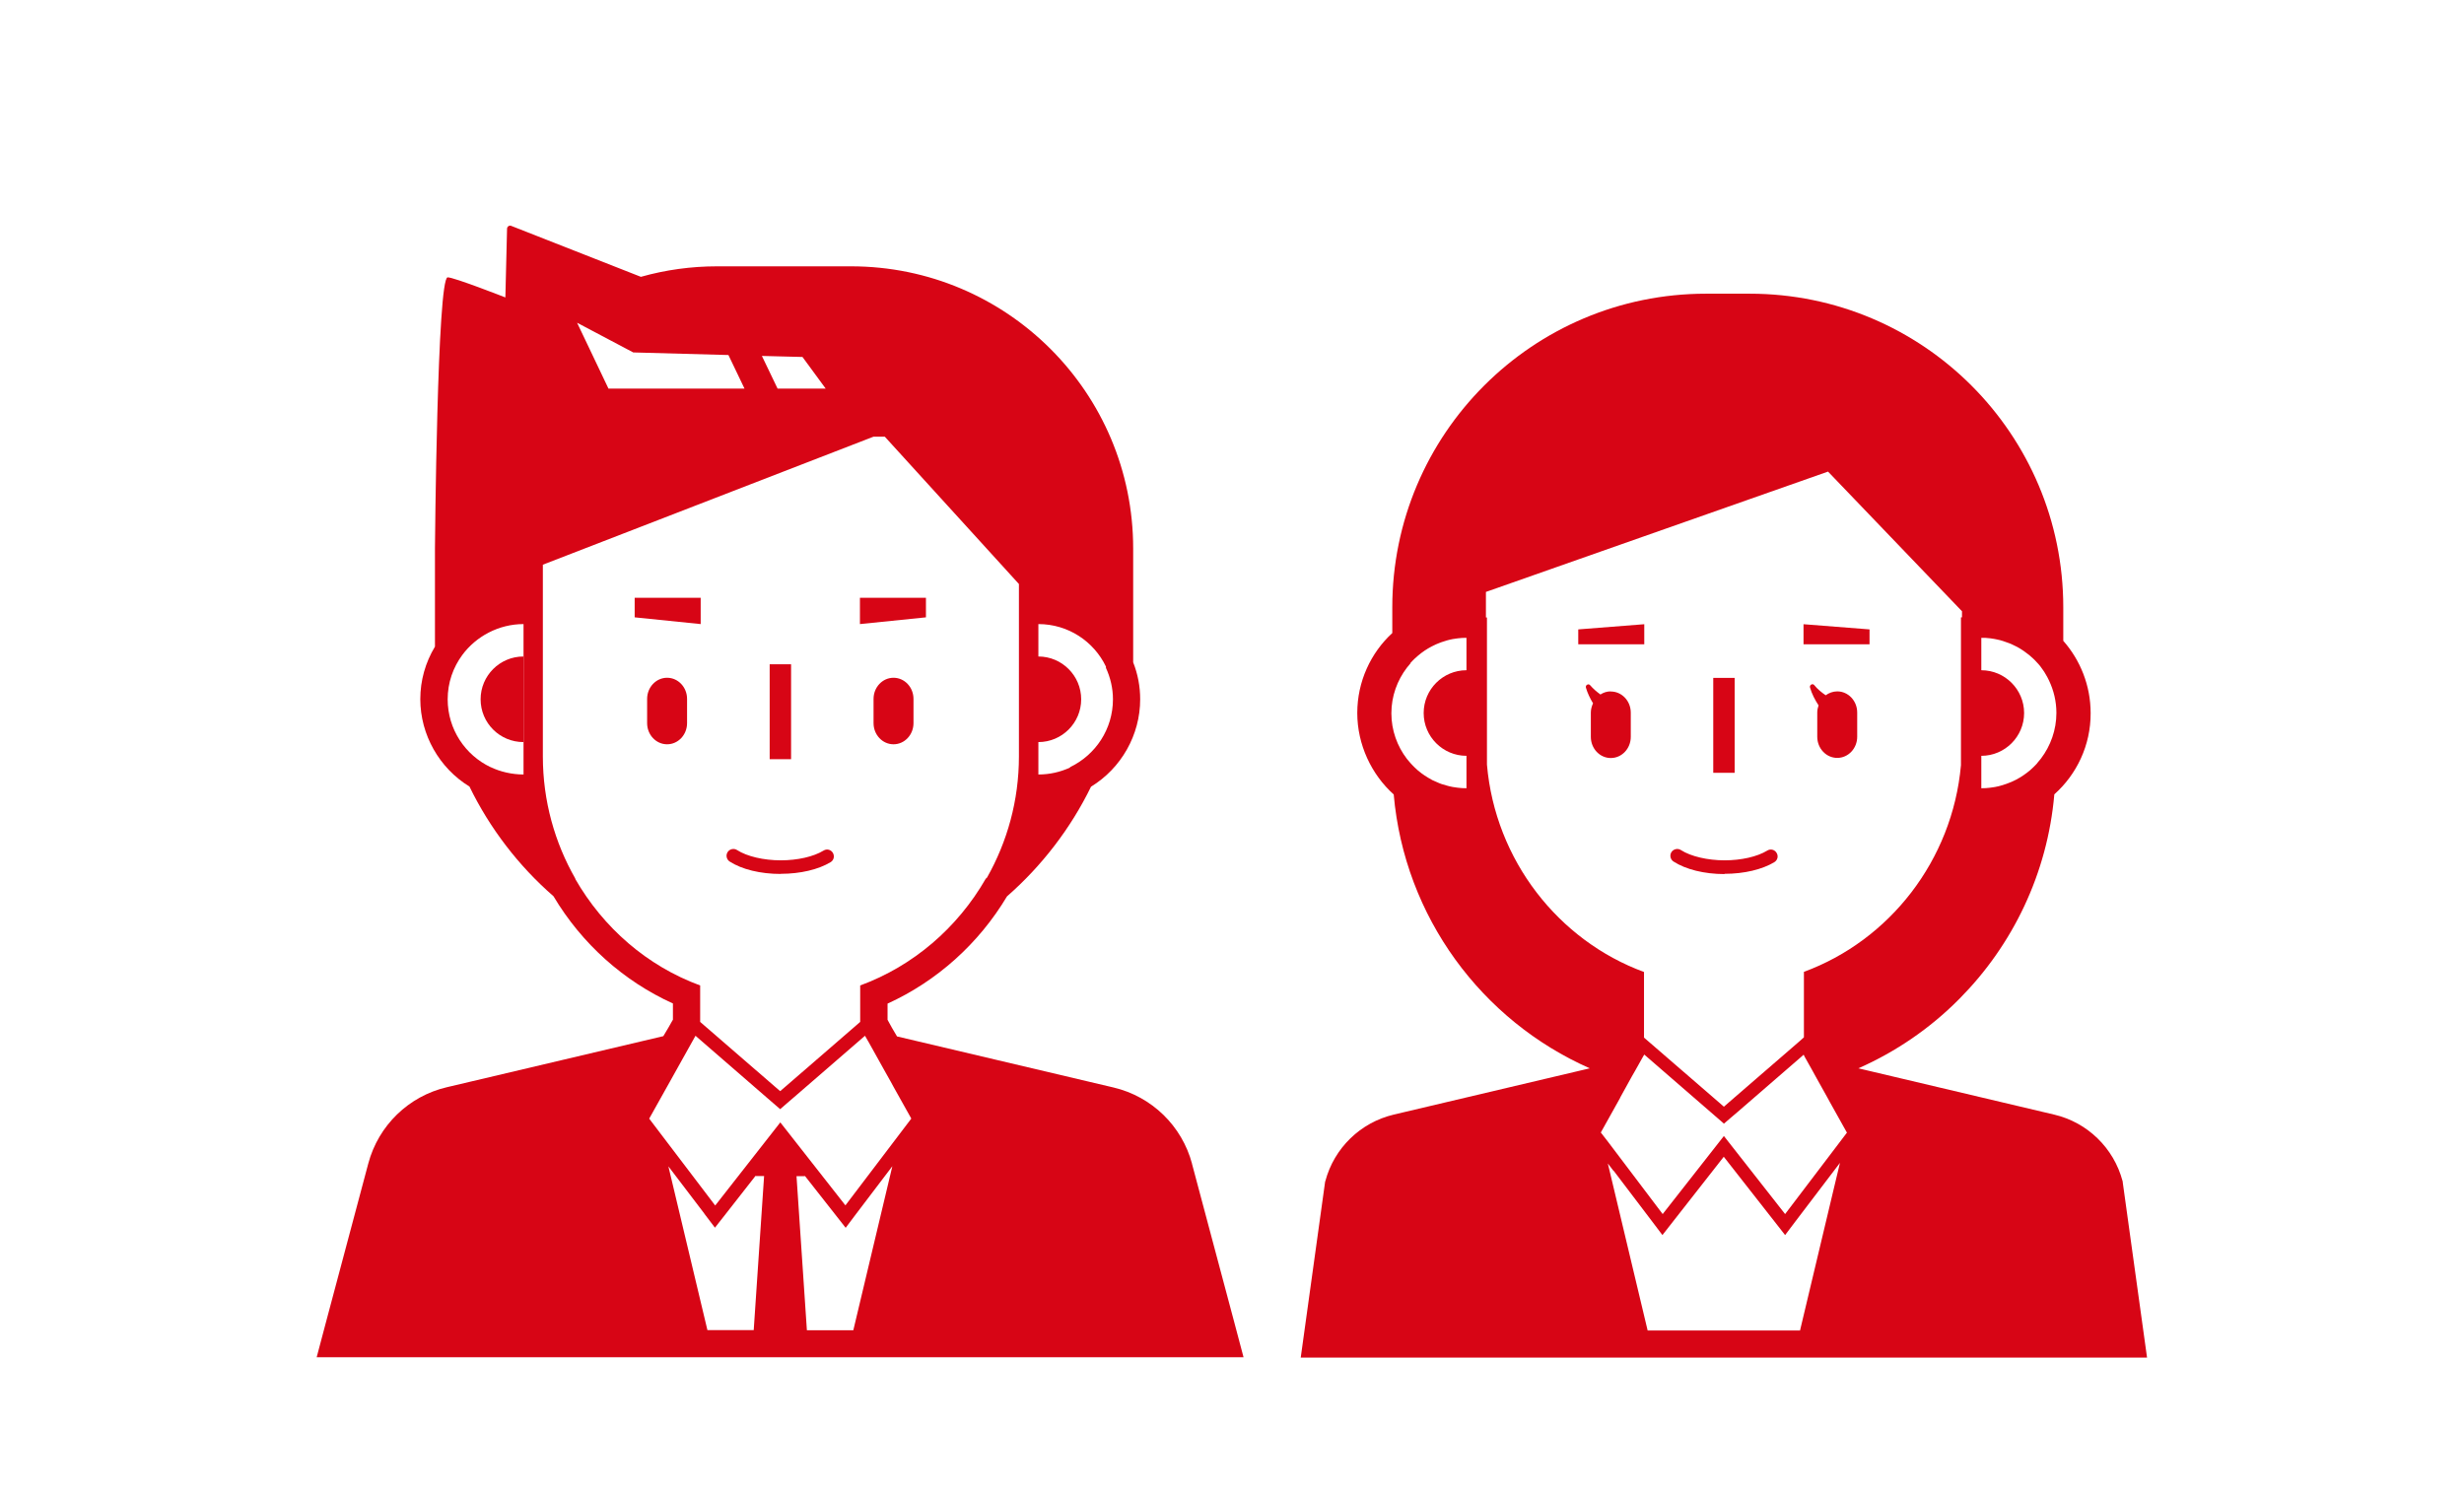 <?xml version="1.0" encoding="UTF-8"?><svg id="_レイヤー_1" xmlns="http://www.w3.org/2000/svg" width="190" height="115" viewBox="0 0 190 115"><rect width="190" height="115" style="fill:none;"/><path d="M132.98,67.39c1.5,0,2.9-.33,3.84-.9.25-.15.33-.47.17-.72-.15-.25-.47-.33-.72-.17-.77.47-2,.75-3.29.75s-2.6-.3-3.36-.79c-.24-.16-.57-.09-.73.15-.16.24-.09.57.15.73.94.61,2.38.97,3.94.97Z" style="fill:#d70515;"/><path d="M124.2,53.32c-.29,0-.56.09-.79.24-.29-.21-.56-.44-.79-.71h0c-.05-.06-.13-.09-.2-.06-.1.03-.16.14-.13.24.12.42.32.83.55,1.21-.1.22-.17.46-.17.72v1.87c0,.9.69,1.63,1.54,1.63s1.54-.73,1.54-1.63v-1.87c0-.9-.69-1.63-1.54-1.63Z" style="fill:#d70515;"/><path d="M141.67,53.32c-.33,0-.64.12-.89.3-.32-.22-.63-.47-.88-.78h0c-.05-.06-.12-.09-.2-.06-.1.03-.16.14-.13.24.14.49.38.95.66,1.38-.06.17-.1.36-.1.55v1.87c0,.9.69,1.63,1.54,1.63s1.54-.73,1.54-1.63v-1.87c0-.9-.69-1.63-1.54-1.63Z" style="fill:#d70515;"/><rect x="132.11" y="52.28" width="1.65" height="7.32" style="fill:#d70515;"/><polygon points="126.79 48.14 121.7 48.54 121.7 49.69 126.79 49.69 126.79 48.14" style="fill:#d70515;"/><polygon points="144.16 48.54 139.07 48.14 139.07 49.69 144.16 49.69 144.16 48.54" style="fill:#d70515;"/><path d="M163.69,91.14l-.02-.06c-.68-2.55-2.71-4.52-5.27-5.12l-15.1-3.57c2.9-1.28,5.52-3.08,7.73-5.3l.08-.08c4.08-4.12,6.77-9.63,7.3-15.75,1.72-1.53,2.81-3.78,2.8-6.26,0-2.14-.8-4.09-2.11-5.58v-2.58c0-13.36-10.82-24.19-24.18-24.19h-3.37c-13.36,0-24.19,10.83-24.19,24.19v1.98c-1.66,1.53-2.7,3.74-2.7,6.17s1.09,4.74,2.81,6.28c.83,9.46,6.8,17.45,15.12,21.12l-15.12,3.57c-2.57.61-4.59,2.58-5.27,5.12l-.02.06-1.88,13.56h65.26l-1.88-13.56ZM114.58,47.61v-1.96l26.38-9.28,10.33,10.77v.47h-.08v11.4c-.66,7.36-5.53,13.52-12.11,15.94v5.05l-.29.26-.38.33-5.11,4.42-.39.34-.39-.34-5.11-4.42-.66-.57v-5.06c-6.59-2.42-11.47-8.61-12.11-15.99v-11.35h-.07ZM124.93,84.65l.42-.76.48-.87.23-.4.04-.07.37-.66.15-.27.15-.26.02-.03,5.11,4.43.9.78.13.12.5-.43.54-.46,3.66-3.17,1.19-1.03.26-.23.03.06.06.12.55.98.38.69.82,1.47.19.35,1.29,2.31.02.03-.04.05-1.16,1.53-3.57,4.7-4.72-6.02-4.72,6.02-4.22-5.58-.55-.71,1.5-2.69ZM124.43,90.29l2.99,3.94.77,1.02.79-1.01,3.94-5.03,3.94,5.03.79,1.01.77-1.02,2.22-2.92,1.24-1.63h0s-.45,1.88-.45,1.88l-2.63,11.05h-11.75l-2.89-12.13-.18-.75.44.57ZM157.1,58.85s-.08.09-.12.13c-.11.12-.23.23-.35.34-.03.03-.07.06-.1.09-.32.27-.67.51-1.05.71-.05.02-.09.04-.14.07-.14.07-.29.14-.44.19-.06.02-.12.05-.18.07-.14.05-.29.1-.44.14-.06.02-.12.03-.19.05-.16.04-.33.07-.5.09-.05,0-.09.02-.14.02-.22.03-.44.04-.67.04v-2.5c1.82,0,3.3-1.48,3.3-3.3s-1.48-3.3-3.3-3.3v-2.5s.08,0,.12,0c.13,0,.26,0,.38.02.07,0,.14.01.21.02.11.01.21.03.32.05.06.01.13.02.19.04.16.03.31.07.46.12.05.01.09.03.14.05.11.04.23.08.34.12.06.02.11.05.17.07.11.05.22.1.33.16.04.02.08.04.12.06.14.08.28.16.41.25.04.03.08.06.13.09.09.07.19.14.28.21.05.04.09.07.14.11.1.08.19.17.29.26.04.04.08.08.12.12.09.09.18.19.27.29.05.06.09.11.14.17.05.07.1.14.15.21.05.07.1.14.14.2.04.06.07.11.1.17.1.16.19.33.27.5.36.76.57,1.6.57,2.5,0,1.32-.45,2.54-1.19,3.52-.09.12-.19.24-.29.35ZM108.76,51.13s.08-.09.13-.14c.11-.12.23-.23.35-.33.04-.03.07-.07.11-.1.32-.27.67-.51,1.04-.7.05-.02.09-.05.14-.07.14-.07.29-.14.43-.19.06-.02.12-.05.18-.07.14-.05.29-.1.44-.14.06-.02.12-.03.19-.05.16-.04.33-.07.5-.09.05,0,.09-.02.14-.02.22-.03.45-.04.67-.04v2.5c-1.82,0-3.3,1.48-3.3,3.3s1.48,3.3,3.3,3.3v2.5c-.23,0-.45-.01-.67-.04-.05,0-.09-.01-.14-.02-.17-.02-.34-.05-.5-.09-.06-.01-.12-.03-.19-.05-.15-.04-.29-.09-.44-.13-.06-.02-.12-.04-.18-.07-.15-.06-.29-.12-.43-.19-.05-.02-.1-.04-.14-.07-.37-.2-.72-.43-1.04-.7-.04-.03-.07-.07-.11-.1-.12-.11-.23-.21-.34-.33-.04-.05-.09-.1-.13-.14-.1-.11-.19-.22-.28-.33-.75-.98-1.2-2.2-1.2-3.52s.45-2.54,1.2-3.52c.09-.12.18-.23.28-.34Z" style="fill:#d70515;"/><path d="M51.44,52.27c-.85,0-1.54.73-1.54,1.63v1.87c0,.9.69,1.63,1.54,1.63s1.54-.73,1.54-1.63v-1.87c0-.9-.69-1.63-1.54-1.63Z" style="fill:#d70515;"/><path d="M68.9,52.27c-.85,0-1.54.73-1.54,1.63v1.87c0,.9.69,1.63,1.54,1.63s1.54-.73,1.54-1.63v-1.87c0-.9-.69-1.63-1.54-1.63Z" style="fill:#d70515;"/><rect x="59.35" y="51.23" width="1.65" height="7.32" style="fill:#d70515;"/><path d="M60.21,67.39c1.5,0,2.9-.33,3.84-.9.25-.15.32-.47.17-.72-.15-.25-.47-.33-.72-.17-.77.47-2,.75-3.3.75s-2.6-.3-3.36-.79c-.24-.16-.57-.09-.73.15-.16.24-.09.57.15.73.94.61,2.38.96,3.94.96Z" style="fill:#d70515;"/><polygon points="54.03 46.1 48.94 46.1 48.94 47.61 54.03 48.13 54.03 46.1" style="fill:#d70515;"/><polygon points="71.4 46.1 66.31 46.1 66.31 48.13 71.4 47.61 71.4 46.1" style="fill:#d70515;"/><path d="M37.06,53.93c0,1.83,1.48,3.3,3.3,3.3v-6.6c-1.82,0-3.3,1.48-3.3,3.3Z" style="fill:#d70515;"/><path d="M91.92,89.75c-.78-2.92-3.1-5.18-6.05-5.88l-16.7-3.94-.4-.68-.22-.4-.11-.2v-1.25c3.8-1.73,7.03-4.62,9.21-8.27,2.69-2.35,4.92-5.26,6.48-8.46,2.33-1.42,3.79-3.99,3.79-6.74,0-.98-.18-1.94-.54-2.85v-8.78c0-12.02-9.74-21.76-21.76-21.76h-10.32c-1.99,0-3.97.27-5.88.81l-10-3.93c-.15-.06-.31.05-.32.21l-.13,5.31s-3.95-1.55-4.45-1.55c-.81,0-.98,20.9-.98,20.9v7.58c-.74,1.23-1.13,2.61-1.13,4.05,0,2.75,1.47,5.32,3.79,6.74,1.56,3.21,3.78,6.11,6.48,8.46,2.18,3.66,5.41,6.55,9.21,8.27v1.25l-.11.19-.22.39-.41.69-16.7,3.94c-2.94.69-5.27,2.95-6.05,5.88l-3.28,12.3-.7,2.64h71.47l-.7-2.64-3.28-12.3ZM37.82,59.16c-1.95-.93-3.3-2.92-3.3-5.23,0-1.28.42-2.46,1.13-3.42,1.06-1.43,2.8-2.38,4.72-2.38v11.6c-.89,0-1.79-.21-2.54-.57ZM85.82,53.93c0,2.31-1.35,4.29-3.3,5.23,0,.01-.01.02-.02.04-.74.34-1.56.53-2.43.53v-2.5c1.82,0,3.3-1.48,3.3-3.3s-1.48-3.3-3.3-3.3v-2.5c2.3,0,4.28,1.34,5.21,3.28v.1c.34.74.54,1.56.54,2.42ZM52.58,81.76l1.05-1.88h0s0,0,0,0l5.43,4.71,1.1.95h0l.53-.46.57-.49,5.44-4.71.24.42.02.03,1.27,2.28.45.8.2.37,1.37,2.45.02.04-.04.05-5.04,6.64-2.8-3.57h0s-1.85-2.36-1.85-2.36l-.37-.47h0s-5.02,6.41-5.02,6.41l-4.21-5.54h0s-.88-1.16-.88-1.16l1.6-2.86.92-1.65h0ZM44.37,67.77c-1.59-2.77-2.51-6-2.51-9.43v-14.79l25.49-9.87h.88l10.34,11.36v13.3c0,3.39-.9,6.58-2.46,9.34-.03.03-.07.06-.1.09-2.17,3.78-5.59,6.73-9.68,8.23v2.81l-.31.27-5.44,4.71-.42.36-.42-.36-5.44-4.71-.31-.27v-2.81c-4.09-1.5-7.47-4.45-9.64-8.23ZM54.31,93.6l.82,1.08.84-1.07,2.3-2.94v.03h.65l-.8,11.88h-3.57l-3.01-12.63,2.77,3.64ZM62.06,90.71v-.03s2.31,2.94,2.31,2.94l.84,1.07.82-1.09,2.78-3.66-3.01,12.65h-3.58l-.8-11.88h.64ZM59.96,29.97l-1.21-2.52,3.13.08,1.79,2.44h-3.7ZM46.92,29.97l-2.42-5.08,4.33,2.29,7.34.2,1.24,2.59h-10.5Z" style="fill:#d70515;"/></svg>